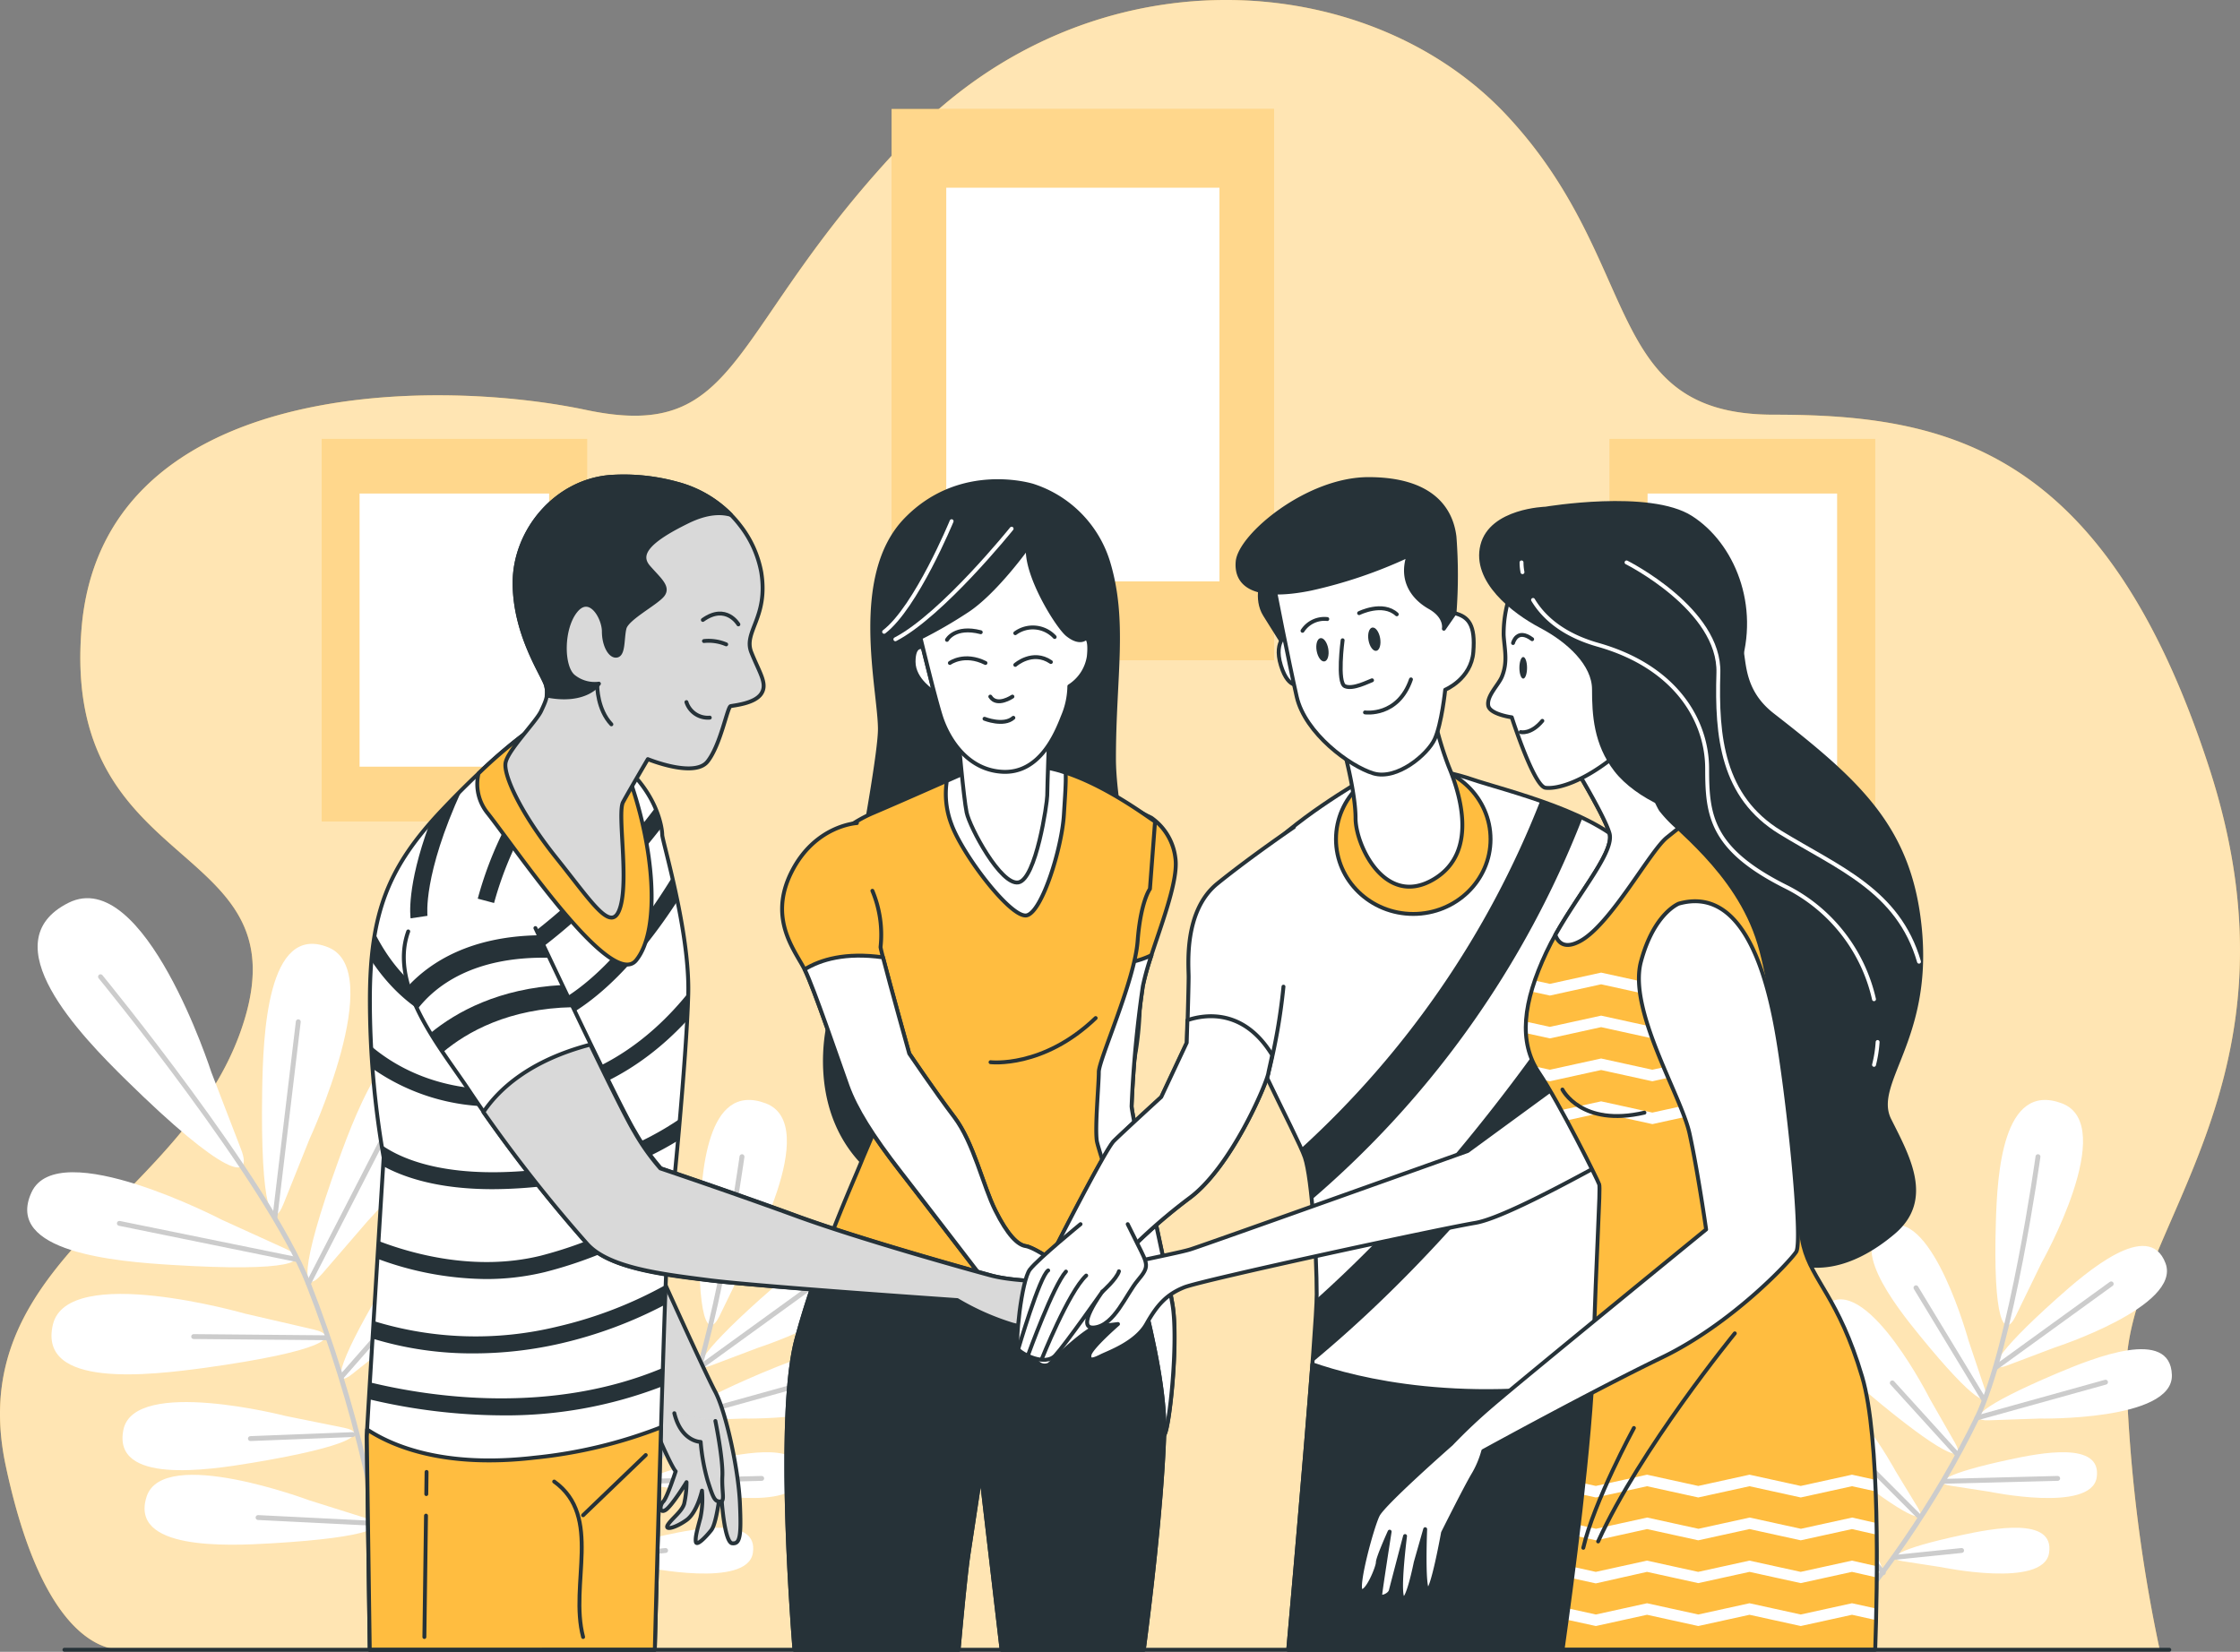 <?xml version="1.0" encoding="UTF-8"?> <svg xmlns="http://www.w3.org/2000/svg" xmlns:xlink="http://www.w3.org/1999/xlink" width="574.483" height="423.691" viewBox="0 0 574.483 423.691"><rect x="0" y="0" width="574.483" height="423.691" fill="#808080" stroke="none"/><defs><clipPath id="a"><path d="M174.843,337.248s11.54,25.618,14.295,30.782,5.957,19.863,6.347,28.59,0,10.53-1.976,10.328-2.784-11.121-2.784-12.91v-2.77s-1,10.314-2.582,12.3-3.779,4.169-3.967,2.986.389-3.188,1.183-6.159a23.5,23.5,0,0,0,.4-6.953s-1.2,5.554-3.967,7.544-5.77,2.784-4.775,1.2,3.577-3.375,4.169-5.366a24.982,24.982,0,0,0,.606-5.554s-3.779,6.145-5.366,7.14-1.587-1.183-.591-2.178,3.173-7.746,3.173-7.746-.606-.4-3.375-6.549-4.327-16.891-5.164-21.06-2.38-9.722-2.38-9.722L152.8,325.535s-1.2-6.159,4.558-7.212S174.843,337.248,174.843,337.248Z" transform="translate(-152.698 -318.282)" fill="#fff" stroke="#263238" stroke-linecap="round" stroke-linejoin="round" stroke-width="1"></path></clipPath><clipPath id="b"><path d="M181.23,358.611s1.991,9.737,1.789,14.093.793,6.563-.606,6.563-1.774-1-3.173-5.366a51.234,51.234,0,0,1-1.789-9.924s-4.962,0-6.751-7.357" transform="translate(-170.7 -356.62)" fill="#fff" stroke="#263238" stroke-linecap="round" stroke-linejoin="round" stroke-width="1"></path></clipPath><clipPath id="c"><path d="M284.238,351.87c-1.572,0-11.381,0-17.31-1.572s-33.884-9.391-49.967-15.276-34.836-12.2-34.836-12.2a56.852,56.852,0,0,1-6.679-9.419c-1.774-2.885-6.419-12.3-11.28-22.329-15.651,4.1-23.527,11.54-27.407,17.31a377.7,377.7,0,0,0,26.527,33.7c5.5,6.275,19.228,7.847,31.4,9.419s63.6,5.106,63.6,5.106a64.91,64.91,0,0,0,14.136,6.275c6.275,1.572,9.809,1.962,14.122.389s13.357-2.351,16.1-3.13,4.327-2.366,3.145-3.145S285.868,351.87,284.238,351.87Z" transform="translate(-136.76 -291.07)" fill="#fff" stroke="#263238" stroke-linecap="round" stroke-linejoin="round" stroke-width="1"></path></clipPath><clipPath id="d"><path d="M184.858,191.943a29.816,29.816,0,0,1,16.04,10.7,27.6,27.6,0,0,1,5.38,11.915c1.918,11.684-4.659,15.29-2.539,20.6s4.241,8.063,2.539,10.617-7,2.971-7.847,3.188-2.553,9.967-5.943,14.223-15.29-.635-15.29-.635-4.876,8.28-6.361,11.035,1.442,19.315-.649,26.743-7-.635-16.343-12.3-13.588-21.233-13.155-24.421,7.847-10.617,9.131-13.372,1.9-4.039,1.269-6.578-8.063-12.982-8.063-26.325,10.6-26.109,24.623-27.176a51.4,51.4,0,0,1,17.209,1.789Z" transform="translate(-140.659 -190.043)" fill="#fff" stroke="#263238" stroke-linecap="round" stroke-linejoin="round" stroke-width="1"></path></clipPath><clipPath id="e"><path d="M340.917,354.071c.375,1.125-.75,16.949-1.515,44.457-.577,21.1-5.582,58.608-7.89,74.907H411.7c.577-16.531,1.3-54.338-3.347-70.017-6.029-20.339-12.809-24.522-15.059-33.523s-5.654-58.781-11.309-77.619-22.6-30.148-25.243-34.288-10.934-28.258-10.934-28.258L331.5,241.789s10.544,16.949,12.059,22.228-10.184,17.7-16.2,30.523-7.212,22.979-1.89,30.883S340.542,352.931,340.917,354.071Z" transform="translate(-322.083 -229.73)" fill="#ffbd40" stroke="#263238" stroke-linecap="round" stroke-linejoin="round" stroke-width="1"></path></clipPath></defs><g transform="translate(-50.807 -105.32)"><g transform="translate(50.807 105.32)"><path d="M604.633,528.209H84.363s-20.685,6.751-32.095-46.967,47.313-68.113,61.276-114.5S66.592,330.114,71.713,266.631s88.827-64.709,129.433-56.155,35.528-20.757,82.48-69.6,117.98-43.938,153.493-6.1,24.118,76.912,68.532,76.912,85.019,8.554,111.662,90.342-22.055,119.177-21.175,156.046a397.43,397.43,0,0,0,8.5,70.133Z" transform="translate(-50.807 -105.32)" fill="#ffbd40"></path><path d="M604.633,528.209H84.363s-20.685,6.751-32.095-46.967,47.313-68.113,61.276-114.5S66.592,330.114,71.713,266.631s88.827-64.709,129.433-56.155,35.528-20.757,82.48-69.6,117.98-43.938,153.493-6.1,24.118,76.912,68.532,76.912,85.019,8.554,111.662,90.342-22.055,119.177-21.175,156.046a397.43,397.43,0,0,0,8.5,70.133Z" transform="translate(-50.807 -105.32)" fill="#fff" opacity="0.6"></path></g><g transform="translate(133.306 133.275)"><rect width="98.088" height="141.362" transform="translate(146.165)" fill="#ffbd40"></rect><rect width="98.088" height="141.362" transform="translate(146.165)" fill="#fff" opacity="0.4"></rect><rect width="70.061" height="100.973" transform="translate(160.186 20.195)" fill="#fff"></rect><rect width="68.056" height="98.088" transform="translate(0 84.63)" fill="#ffbd40"></rect><rect width="68.056" height="98.088" transform="translate(0 84.63)" fill="#fff" opacity="0.4"></rect><rect width="48.611" height="70.061" transform="translate(9.722 98.636)" fill="#fff"></rect><rect width="68.056" height="98.088" transform="translate(330.326 84.63)" fill="#ffbd40"></rect><rect width="68.056" height="98.088" transform="translate(330.326 84.63)" fill="#fff" opacity="0.4"></rect><rect width="48.611" height="70.061" transform="translate(340.048 98.636)" fill="#fff"></rect></g><g transform="translate(57.784 335.645)"><path d="M351.783,343.487c-2.885,7.212-5.943,1.442-5.467-28.936.231-14.223,1.226-43.274,16.963-36.884,15.1,6.145-4.8,49.116-4.8,49.116Zm21.637,4.327s32.787-34.172,20.483-44.89c-12.795-11.165-23.18,16-28.013,29.383-10.3,28.547-9.347,35.023-4.226,29.123Zm6.909,30.667S410.347,357.1,402.5,347.122c-8.164-10.386-20.036,8.886-25.676,18.406-12.016,20.339-12.218,25.431-7.458,21.637Zm8.121,30.58s30.032-21.377,22.185-31.359c-8.179-10.386-20.05,8.871-25.676,18.406-12.016,20.324-12.232,25.431-7.458,21.637Zm-52.419-61.478s-42.019-21.868-48.842-7.054c-7.111,15.42,21.868,17.757,36.062,18.622,30.292,1.875,36.249-.865,29.152-4.125Zm5.914,24.06s-45.524-13.069-49.275,2.813c-3.895,16.516,24.969,12.982,39.062,11.078,30.061-4.183,35.34-8.049,27.739-9.838ZM352.36,397.9s-38.788-10.011-41.6,3.505c-2.885,14.064,21.421,10.458,33.292,8.467,25.315-4.241,29.7-7.631,23.238-8.958Zm6.073,21.637s-37.5-14.078-41.731-.938c-4.4,13.689,20.195,12.679,32.2,11.958,25.633-1.529,30.292-4.428,24.046-6.448ZM333.29,309.719s-17.122-53.227-36.567-43.548c-20.195,10.1,3.145,34.057,14.843,45.553,24.94,24.522,32.658,26.224,29.383,17.67Z" transform="translate(46.319 -264.994)" fill="#fff"></path><path d="M299.1,279s43.014,52.477,53.3,78.744c11.828,30.191,19.877,64.19,21.478,92.318" transform="translate(52.078 -258.797)" fill="none" stroke="#ccc" stroke-linecap="round" stroke-linejoin="round" stroke-width="1.252"></path><line y1="50.039" x2="5.986" transform="translate(395.909 31.757)" fill="none" stroke="#ccc" stroke-linecap="round" stroke-linejoin="round" stroke-width="1.252"></line><line y1="42.062" x2="21.637" transform="translate(404.478 56.87)" fill="none" stroke="#ccc" stroke-linecap="round" stroke-linejoin="round" stroke-width="1.252"></line><line x1="45.322" y1="9.232" transform="translate(355.996 83.469)" fill="none" stroke="#ccc" stroke-linecap="round" stroke-linejoin="round" stroke-width="1.252"></line><line y1="30.35" x2="26.642" transform="translate(412.988 92.456)" fill="none" stroke="#ccc" stroke-linecap="round" stroke-linejoin="round" stroke-width="1.252"></line><line x1="34.201" y1="0.303" transform="translate(375.066 112.506)" fill="none" stroke="#ccc" stroke-linecap="round" stroke-linejoin="round" stroke-width="1.252"></line><line x1="26.239" y2="1.024" transform="translate(389.62 137.648)" fill="none" stroke="#ccc" stroke-linecap="round" stroke-linejoin="round" stroke-width="1.252"></line><line y1="18.723" x2="14.05" transform="translate(421.239 134.764)" fill="none" stroke="#ccc" stroke-linecap="round" stroke-linejoin="round" stroke-width="1.252"></line><line x1="30.696" y1="1.529" transform="translate(391.582 158.925)" fill="none" stroke="#ccc" stroke-linecap="round" stroke-linejoin="round" stroke-width="1.252"></line><path d="M426.224,369.037c-5.294,1.991-3.678-2.467,12.694-17.122,7.674-6.881,23.628-20.627,27.955-9.116,4.169,11.064-28.474,21.637-28.474,21.637Zm8.323,13.6s34.3.649,33.956-11.165c-.361-12.29-19.906-4.472-29.4-.462-20.195,8.554-23.238,12.247-17.584,12.073Zm-12.91,18.752s26.123,5.467,27.58-3.621c1.442-9.448-14.583-6.289-22.416-4.6-16.718,3.592-19.531,5.986-15.189,6.679Zm-12.218,19.372s26.138,5.467,27.58-3.621c1.515-9.448-14.569-6.3-22.416-4.616-16.7,3.592-19.589,5.986-15.261,6.679Zm6.938-58.1s-9.03-33.1-20.195-29.455c-11.7,3.794,1.313,20.368,7.833,28.345,13.891,17.036,18.276,18.853,16.516,13.473Zm-9.9,14.973s-15.42-30.638-25.7-24.839c-10.718,6.058,5.323,19.7,13.285,26.224,17.007,13.934,21.637,14.843,18.882,9.924Zm-8.842,18.435s-13.747-25.546-22.315-20.4c-8.914,5.366,4.962,16.531,11.857,21.868,14.7,11.381,18.651,12.045,16.185,7.948Zm-8.539,13.891s-10.963-26.873-20.021-22.661c-9.434,4.327,3.173,16.964,9.463,23.007,13.415,12.881,17.31,13.963,15.261,9.621Zm46.029-67.32S455,307.371,440.3,301.789c-15.29-5.77-16.574,18.42-16.935,30.292-.779,25.33,2.106,30.292,5.049,24.32Z" transform="translate(81.534 -249.102)" fill="#fff"></path><path d="M430.2,311s-6.765,48.669-15.68,67.06c-10.242,21.118-25.7,43.606-39.9,58.29" transform="translate(85.494 -244.638)" fill="none" stroke="#ccc" stroke-linecap="round" stroke-linejoin="round" stroke-width="1.252"></path><line y1="21.406" x2="29.556" transform="translate(504.917 98.99)" fill="none" stroke="#ccc" stroke-linecap="round" stroke-linejoin="round" stroke-width="1.252"></line><line y1="9.174" x2="33.004" transform="translate(500.012 124.205)" fill="none" stroke="#ccc" stroke-linecap="round" stroke-linejoin="round" stroke-width="1.252"></line><line x1="17.367" y1="28.647" transform="translate(484.405 99.986)" fill="none" stroke="#ccc" stroke-linecap="round" stroke-linejoin="round" stroke-width="1.252"></line><line y1="0.75" x2="29.239" transform="translate(491.502 148.885)" fill="none" stroke="#ccc" stroke-linecap="round" stroke-linejoin="round" stroke-width="1.252"></line><line x1="16.661" y1="18.348" transform="translate(478.332 124.392)" fill="none" stroke="#ccc" stroke-linecap="round" stroke-linejoin="round" stroke-width="1.252"></line><line x1="13.444" y1="13.444" transform="translate(471.567 145.005)" fill="none" stroke="#ccc" stroke-linecap="round" stroke-linejoin="round" stroke-width="1.252"></line><line y1="1.731" x2="16.877" transform="translate(479.226 167.378)" fill="none" stroke="#ccc" stroke-linecap="round" stroke-linejoin="round" stroke-width="1.252"></line><line x1="14.266" y1="17.064" transform="translate(461.758 156.011)" fill="none" stroke="#ccc" stroke-linecap="round" stroke-linejoin="round" stroke-width="1.252"></line><path d="M121.372,343.47c-2.885,7.212-5.943,1.442-5.467-28.936.231-14.223,1.226-43.274,16.963-36.884,15.117,6.145-4.8,49.116-4.8,49.116Zm21.637,4.327s32.787-34.172,20.5-44.89c-12.809-11.165-23.195,16-28.027,29.383-10.3,28.547-9.347,35.023-4.226,29.123Zm6.909,30.638s30.032-21.377,22.171-31.359c-8.164-10.386-20.036,8.886-25.676,18.406-12.016,20.339-12.218,25.431-7.443,21.637Zm8.136,30.58s29.989-21.421,22.156-31.359c-8.179-10.386-20.05,8.871-25.676,18.406-12.016,20.324-12.232,25.431-7.458,21.637Zm-52.463-61.478s-42-21.868-48.842-7.054c-7.111,15.42,21.868,17.757,36.062,18.622,30.292,1.875,36.235-.866,29.138-4.125Zm5.914,24.06S66,358.529,62.23,374.411c-3.895,16.516,24.969,12.982,39.062,11.078,30.061-4.183,35.355-8.049,27.753-9.838Zm10.415,26.253s-38.788-10.011-41.6,3.505c-2.885,14.064,21.421,10.458,33.292,8.467,25.315-4.241,29.7-7.631,23.238-8.958Zm6.073,21.637s-37.5-14.078-41.731-.938c-4.4,13.689,20.195,12.679,32.2,11.958,25.633-1.529,30.292-4.428,24.06-6.448ZM102.879,309.7s-17.122-53.169-36.624-43.49C46.06,276.309,69.4,300.268,81.1,311.764c24.955,24.522,32.672,26.224,29.383,17.67Z" transform="translate(-55.644 -264.977)" fill="#fff"></path><path d="M68.68,279s43.014,52.477,53.3,78.744c11.828,30.191,19.877,64.19,21.478,92.318" transform="translate(-49.875 -258.797)" fill="none" stroke="#ccc" stroke-linecap="round" stroke-linejoin="round" stroke-width="1.252"></path><line y1="50.039" x2="5.972" transform="translate(63.55 31.757)" fill="none" stroke="#ccc" stroke-linecap="round" stroke-linejoin="round" stroke-width="1.252"></line><line y1="42.062" x2="21.637" transform="translate(72.104 56.87)" fill="none" stroke="#ccc" stroke-linecap="round" stroke-linejoin="round" stroke-width="1.252"></line><line x1="45.308" y1="9.232" transform="translate(23.637 83.469)" fill="none" stroke="#ccc" stroke-linecap="round" stroke-linejoin="round" stroke-width="1.252"></line><line y1="30.35" x2="26.642" transform="translate(80.614 92.456)" fill="none" stroke="#ccc" stroke-linecap="round" stroke-linejoin="round" stroke-width="1.252"></line><line x1="34.201" y1="0.303" transform="translate(42.692 112.506)" fill="none" stroke="#ccc" stroke-linecap="round" stroke-linejoin="round" stroke-width="1.252"></line><line x1="26.239" y2="1.024" transform="translate(57.246 137.648)" fill="none" stroke="#ccc" stroke-linecap="round" stroke-linejoin="round" stroke-width="1.252"></line><line y1="18.723" x2="14.05" transform="translate(88.88 134.764)" fill="none" stroke="#ccc" stroke-linecap="round" stroke-linejoin="round" stroke-width="1.252"></line><line x1="30.696" y1="1.529" transform="translate(59.208 158.925)" fill="none" stroke="#ccc" stroke-linecap="round" stroke-linejoin="round" stroke-width="1.252"></line><path d="M195.821,369.037c-5.294,1.991-3.678-2.467,12.694-17.122,7.688-6.881,23.628-20.627,27.955-9.116C240.639,353.862,208,364.435,208,364.435Zm8.323,13.6s34.3.649,33.956-11.165c-.361-12.29-19.906-4.472-29.4-.462-20.195,8.554-23.238,12.247-17.584,12.073Zm-12.91,18.752s26.123,5.467,27.58-3.621c1.442-9.448-14.583-6.289-22.416-4.6-16.776,3.592-19.531,5.957-15.189,6.679Zm-12.275,19.372s26.138,5.467,27.58-3.621c1.515-9.448-14.569-6.3-22.4-4.616-16.733,3.606-19.545,6-15.189,6.693Zm6.938-58.1s-9.015-33.1-20.195-29.455C154,337,167,353.573,173.521,361.55c13.891,17.036,18.276,18.853,16.516,13.473ZM176,377.634S160.582,347,150.3,352.794c-10.718,6.058,5.323,19.7,13.3,26.224,17.007,13.934,21.637,14.843,18.867,9.924Zm-8.842,18.435s-13.747-25.546-22.315-20.4c-8.914,5.366,4.962,16.531,11.857,21.868,14.7,11.381,18.666,12.045,16.185,7.948Zm-8.539,13.891S147.672,383.086,138.6,387.3c-9.434,4.327,3.188,16.964,9.463,23.007,13.415,12.881,17.31,13.963,15.261,9.621Zm46.029-67.32s19.906-35.268,5.207-40.851c-15.3-5.77-16.574,18.42-16.949,30.292-.764,25.33,2.106,30.292,5.049,24.32Z" transform="translate(-20.437 -249.102)" fill="#fff"></path><path d="M199.778,311s-6.765,48.669-15.68,67.06c-10.242,21.118-25.7,43.606-39.9,58.29" transform="translate(-16.46 -244.638)" fill="none" stroke="#ccc" stroke-linecap="round" stroke-linejoin="round" stroke-width="1.252"></path><line y1="21.406" x2="29.556" transform="translate(172.543 98.99)" fill="none" stroke="#ccc" stroke-linecap="round" stroke-linejoin="round" stroke-width="1.252"></line><line y1="9.174" x2="33.004" transform="translate(167.639 124.205)" fill="none" stroke="#ccc" stroke-linecap="round" stroke-linejoin="round" stroke-width="1.252"></line><line x1="17.367" y1="28.647" transform="translate(152.031 99.986)" fill="none" stroke="#ccc" stroke-linecap="round" stroke-linejoin="round" stroke-width="1.252"></line><line y1="0.75" x2="29.239" transform="translate(159.128 148.885)" fill="none" stroke="#ccc" stroke-linecap="round" stroke-linejoin="round" stroke-width="1.252"></line><line x1="16.661" y1="18.348" transform="translate(145.958 124.392)" fill="none" stroke="#ccc" stroke-linecap="round" stroke-linejoin="round" stroke-width="1.252"></line><line x1="13.444" y1="13.444" transform="translate(139.193 145.005)" fill="none" stroke="#ccc" stroke-linecap="round" stroke-linejoin="round" stroke-width="1.252"></line><line y1="1.731" x2="16.877" transform="translate(146.853 167.378)" fill="none" stroke="#ccc" stroke-linecap="round" stroke-linejoin="round" stroke-width="1.252"></line><line x1="14.28" y1="17.064" transform="translate(129.384 156.011)" fill="none" stroke="#ccc" stroke-linecap="round" stroke-linejoin="round" stroke-width="1.252"></line></g><g transform="translate(144.875 227.531)"><path d="M250.839,192.061s-18.464-5.885-32.585,8.655-6.679,43.577-6.679,53.775S198.592,329.5,198.592,329.5s-6.289,23.556,10.992,38.485,49.217,13.631,62.848-15.1-.822-69.7-.822-90.876,3.145-35.326-1.572-50.631a29.758,29.758,0,0,0-19.2-19.315Z" transform="translate(-79.978 -189.672)" fill="#263238" stroke="#263238" stroke-linecap="round" stroke-linejoin="round" stroke-width="1"></path><path d="M239.816,199.33S222.016,221.457,210,227.7" transform="translate(-74.437 -185.934)" fill="none" stroke="#fff" stroke-linecap="round" stroke-linejoin="round" stroke-width="1"></path><path d="M225.31,198s-9.131,22.113-17.31,28.373" transform="translate(-75.322 -186.523)" fill="none" stroke="#fff" stroke-linecap="round" stroke-linejoin="round" stroke-width="1"></path><path d="M261.135,252.641a14.713,14.713,0,0,1,6.174,10.386c1.053,7.357-6.794,24.363-8.366,32.773a300.026,300.026,0,0,0-2.871,30.8c0,2.625,8.943,41.514,10.516,50.977s-.793,31.734-2.106,33.364-4.991-6.044-5.251-11.035-9.982-43.361-13.66-54.915-2.64-26.8-2.64-26.8,5.005-34.951,5.005-48.352.4-23.426.4-23.426Z" transform="translate(-59.925 -165.103)" fill="#ffbd40" stroke="#263238" stroke-linecap="round" stroke-linejoin="round" stroke-width="1"></path><path d="M264.458,398.155c1.313-1.572,3.678-23.916,2.106-33.364s-10.487-48.352-10.487-50.919a300.036,300.036,0,0,1,2.885-30.739,67.6,67.6,0,0,1,2.221-7.962,22.733,22.733,0,0,1-9.91,2.25c-1.832,0-3.621,1.688-5.337,4.558-1.442,12.2-3.015,23.483-3.015,23.483s-1.039,15.232,2.64,26.8,13.4,49.924,13.66,54.915S263.145,399.727,264.458,398.155Z" transform="translate(-59.93 -152.378)" fill="#fff" stroke="#263238" stroke-linecap="round" stroke-linejoin="round" stroke-width="1"></path><path d="M234.791,468.347c.577-6.462,1.789-19.618,2.568-24.7,1.053-6.823,3.145-20.757,3.145-20.757l5.323,45.452h36.466c1.313-9.91,4.616-36.48,5.251-55.174.793-23.382-16.819-71.734-17.31-75.412s.519-14.425.519-17.6,9.174-23.31,9.953-33.566,3.159-13.4,3.159-13.4l1.313-17.31c-.793-.26-12.578-9.535-24.407-12.982a44.1,44.1,0,0,0-22.07-.519S221.621,250,212.952,253.679s-15.8,10.775-16.011,19.964,16.8,48.352,18.391,51.251-3.419,13.126-5.525,18.391-10.775,24.176-16.545,45.193c-4.948,17.944-1.644,66.166-.563,79.87Z" transform="translate(-83.014 -167.396)" fill="#ffbd40" stroke="#263238" stroke-linecap="round" stroke-linejoin="round" stroke-width="1"></path><path d="M226.92,297.673s13.473,1.616,26.96-11.323" transform="translate(-66.95 -147.431)" fill="none" stroke="#263238" stroke-linecap="round" stroke-linejoin="round" stroke-width="1"></path><path d="M239.784,279.961c3.938-1.053,8.943-17.31,9.463-25.748.289-4.717.577-8.237.447-10.833-.49-.159-1-.332-1.442-.476a44.1,44.1,0,0,0-22.07-.519l-6.953,3.087a21.768,21.768,0,0,0,1.168,11.093C223.239,264.454,235.846,281.014,239.784,279.961Z" transform="translate(-70.467 -167.396)" fill="#fff" stroke="#263238" stroke-linecap="round" stroke-linejoin="round" stroke-width="1"></path><path d="M221.2,237.17s1.327,15.478,2.12,19.271,8.77,18.752,13.285,17.93S243.991,254,243.991,252.1s.534-17.31.534-17.31S235.019,242.594,221.2,237.17Z" transform="translate(-69.481 -170.245)" fill="#fff" stroke="#263238" stroke-linecap="round" stroke-linejoin="round" stroke-width="1"></path><path d="M209.045,251.68s-10.761.534-16.8,12.622,1.039,20.195,3.4,24.955,8.943,24.176,11.035,29.96,6.318,12.607,13.675,22.07S243.2,370.972,243.2,370.972l4.212,7.357s7.1,8.15,7.876,8.41,5.525,6.3,7.357,2.625,0-16.8,0-16.8,2.885,5.77,3.952,4.457-.274-4.2-1.313-7.357-10.761-9.188-12.881-9.463-4.731-2.885-7.876-9.189-5.525-17.31-10.516-23.916-11.54-16.286-11.54-16.286-7.357-26.282-7.357-27.335a29.109,29.109,0,0,0-2.092-14.425" transform="translate(-83.349 -162.771)" fill="#ffbd40" stroke="#263238" stroke-linecap="round" stroke-linejoin="round" stroke-width="1"></path><path d="M250.631,349.767c-2.106-.26-4.731-2.885-7.876-9.189s-5.525-17.31-10.516-23.916-11.54-16.285-11.54-16.285-4.977-17.8-6.736-24.681c-9.665-1.356-16.04.591-20.094,3.073,2.366,4.731,8.943,24.176,11.035,29.96s6.318,12.607,13.675,22.07,22.849,29.686,22.849,29.686l4.212,7.357s7.1,8.15,7.876,8.41,5.525,6.3,7.357,2.625,0-16.8,0-16.8,2.885,5.77,3.952,4.457-.274-4.2-1.313-7.357S252.752,350.041,250.631,349.767Z" transform="translate(-81.574 -152.342)" fill="#fff" stroke="#263238" stroke-linecap="round" stroke-linejoin="round" stroke-width="1"></path><path d="M234.791,427.52c.577-6.462,1.789-19.618,2.568-24.7,1.053-6.823,3.145-20.757,3.145-20.757l5.323,45.452h36.466c1.313-9.91,4.616-36.48,5.251-55.174.332-9.737-2.539-23.815-6.03-37.187-30.826,6.751-65.777,1.861-83.923-1.659-1.529,4.515-3.029,9.261-4.327,14.151-4.948,17.944-1.644,66.166-.563,79.87Z" transform="translate(-83.014 -126.568)" fill="#263238" stroke="#263238" stroke-linecap="round" stroke-linejoin="round" stroke-width="1"></path><path d="M215.591,220.491s-2.351-1.053-2.351,3.664S218.476,232,218.476,232Z" transform="translate(-73.003 -176.616)" fill="#fff" stroke="#263238" stroke-linecap="round" stroke-linejoin="round" stroke-width="1"></path><path d="M242.04,202.5s-8.4,11.828-15.766,16.56a117.886,117.886,0,0,1-11.814,6.823s3.678,15.247,5.251,20.195,6.289,13.689,15.752,14.208,13.675-9.477,15.521-14.208a20.44,20.44,0,0,0,1.659-7.732,10.992,10.992,0,0,0,4.991-7.616c.519-4.991-.793-4.731-.793-4.731s-1.442,1.63-4.573-.822C249.728,223.286,241.2,209.6,242.04,202.5Z" transform="translate(-72.463 -184.532)" fill="#fff" stroke="#263238" stroke-linecap="round" stroke-linejoin="round" stroke-width="1"></path><path d="M219.69,223.58s3.707-2.712,9.131,0" transform="translate(-70.149 -175.738)" fill="none" stroke="#263238" stroke-linecap="round" stroke-linejoin="round" stroke-width="1"></path><path d="M231.32,224.162s4.443-3.952,9.131-.736" transform="translate(-65.003 -175.83)" fill="none" stroke="#263238" stroke-linecap="round" stroke-linejoin="round" stroke-width="1"></path><path d="M219.18,219.843s1.976-3.693,8.655-1.962" transform="translate(-70.375 -177.93)" fill="none" stroke="#263238" stroke-linecap="round" stroke-linejoin="round" stroke-width="1"></path><path d="M231.32,218.36a7.631,7.631,0,0,1,10.1.981" transform="translate(-65.003 -178.163)" fill="none" stroke="#263238" stroke-linecap="round" stroke-linejoin="round" stroke-width="1"></path><path d="M232.549,229.19s-3.952,2.712-5.669,0" transform="translate(-66.968 -172.722)" fill="none" stroke="#263238" stroke-linecap="round" stroke-linejoin="round" stroke-width="1"></path><path d="M225.85,233.205s4.933,1.962,7.4-.245" transform="translate(-67.424 -171.054)" fill="none" stroke="#263238" stroke-linecap="round" stroke-linejoin="round" stroke-width="1"></path><path d="M174.843,337.248s11.54,25.618,14.295,30.782,5.957,19.863,6.347,28.59,0,10.53-1.976,10.328-2.784-11.121-2.784-12.91v-2.77s-1,10.314-2.582,12.3-3.779,4.169-3.967,2.986.389-3.188,1.183-6.159a23.5,23.5,0,0,0,.4-6.953s-1.2,5.554-3.967,7.544-5.77,2.784-4.775,1.2,3.577-3.375,4.169-5.366a24.982,24.982,0,0,0,.606-5.554s-3.779,6.145-5.366,7.14-1.587-1.183-.591-2.178,3.173-7.746,3.173-7.746-.606-.4-3.375-6.549-4.327-16.891-5.164-21.06-2.38-9.722-2.38-9.722L152.8,325.535s-1.2-6.159,4.558-7.212S174.843,337.248,174.843,337.248Z" transform="translate(-99.791 -133.302)" fill="#fff"></path><g transform="translate(52.907 184.98)" clip-path="url(#a)"><path d="M174.843,337.248s11.54,25.618,14.295,30.782,5.957,19.863,6.347,28.59,0,10.53-1.976,10.328-2.784-11.121-2.784-12.91v-2.77s-1,10.314-2.582,12.3-3.779,4.169-3.967,2.986.389-3.188,1.183-6.159a23.5,23.5,0,0,0,.4-6.953s-1.2,5.554-3.967,7.544-5.77,2.784-4.775,1.2,3.577-3.375,4.169-5.366a24.982,24.982,0,0,0,.606-5.554s-3.779,6.145-5.366,7.14-1.587-1.183-.591-2.178,3.173-7.746,3.173-7.746-.606-.4-3.375-6.549-4.327-16.891-5.164-21.06-2.38-9.722-2.38-9.722L152.8,325.535s-1.2-6.159,4.558-7.212S174.843,337.248,174.843,337.248Z" transform="translate(-152.698 -318.282)" opacity="0.15"></path></g><path d="M174.843,337.248s11.54,25.618,14.295,30.782,5.957,19.863,6.347,28.59,0,10.53-1.976,10.328-2.784-11.121-2.784-12.91v-2.77s-1,10.314-2.582,12.3-3.779,4.169-3.967,2.986.389-3.188,1.183-6.159a23.5,23.5,0,0,0,.4-6.953s-1.2,5.554-3.967,7.544-5.77,2.784-4.775,1.2,3.577-3.375,4.169-5.366a24.982,24.982,0,0,0,.606-5.554s-3.779,6.145-5.366,7.14-1.587-1.183-.591-2.178,3.173-7.746,3.173-7.746-.606-.4-3.375-6.549-4.327-16.891-5.164-21.06-2.38-9.722-2.38-9.722L152.8,325.535s-1.2-6.159,4.558-7.212S174.843,337.248,174.843,337.248Z" transform="translate(-99.791 -133.302)" fill="none" stroke="#263238" stroke-linecap="round" stroke-linejoin="round" stroke-width="1"></path><path d="M181.23,358.611s1.991,9.737,1.789,14.093.793,6.563-.606,6.563-1.774-1-3.173-5.366a51.234,51.234,0,0,1-1.789-9.924s-4.962,0-6.751-7.357" transform="translate(-91.826 -116.338)" fill="#fff"></path><g transform="translate(78.874 240.281)" clip-path="url(#b)"><path d="M181.23,358.611s1.991,9.737,1.789,14.093.793,6.563-.606,6.563-1.774-1-3.173-5.366a51.234,51.234,0,0,1-1.789-9.924s-4.962,0-6.751-7.357" transform="translate(-170.7 -356.62)" opacity="0.15"></path></g><path d="M181.23,358.611s1.991,9.737,1.789,14.093.793,6.563-.606,6.563-1.774-1-3.173-5.366a51.234,51.234,0,0,1-1.789-9.924s-4.962,0-6.751-7.357" transform="translate(-91.826 -116.338)" fill="none" stroke="#263238" stroke-linecap="round" stroke-linejoin="round" stroke-width="1"></path><path d="M116.785,471.167h73.1c.361-13.675,2.755-102.992,3.476-106.988.793-4.327,4.717-45.149,5.106-61.233s-6.679-39.264-6.679-40.836-1.168-11.381-12.16-19.632S160,234.242,157.65,235.41c0,0-8.655,5.9-22.387,20.425s-18.449,26.3-18.449,48.669a234.631,234.631,0,0,0,3.534,40.389s-4.327,69.873-4.327,71.445S116.655,461.834,116.785,471.167Z" transform="translate(-116.02 -170.215)" fill="#fff" stroke="#263238" stroke-linecap="round" stroke-linejoin="round" stroke-width="1"></path><path d="M149.607,301.525a43.384,43.384,0,0,0,4.645-.26c16.819-1.832,31.446-19.026,41.1-33.884-.447-2.149-.894-4.212-1.341-6.1-9.1,14.843-23.815,33.9-40.216,35.687-22.834,2.481-33.177-15.507-36.062-21.32-.4,2.221-.707,4.558-.909,7.025C121.926,290.4,132.24,301.525,149.607,301.525Z" transform="translate(-115.666 -158.524)" fill="#263238"></path><path d="M135.75,278.014l4.183,1.111A90.385,90.385,0,0,1,164.455,237.9a34.97,34.97,0,0,0-4.327-1.919,93.761,93.761,0,0,0-24.378,42.034Z" transform="translate(-107.29 -169.718)" fill="#263238"></path><path d="M139.2,292.97c.981-.5,21.421-11.15,43-38.947a23.354,23.354,0,0,0-1.587-5.063c-21.724,28.849-43.144,40.014-43.375,40.129Z" transform="translate(-106.631 -163.975)" fill="#263238"></path><path d="M123.842,278.726l4.327-.649c0-.115-1.255-10.343,8.813-32.3-1.616,1.6-3.3,3.332-5.092,5.222-1.154,1.212-2.221,2.409-3.246,3.606C122.746,270.619,123.785,278.293,123.842,278.726Z" transform="translate(-112.605 -165.382)" fill="#263238"></path><path d="M161.789,316.964c-24.868,3.231-37.5-1.991-43.159-6,.332,2.106.563,3.274.563,3.274s0,.764-.13,2.149c5.539,3.044,14.425,5.929,28.027,5.929a118.553,118.553,0,0,0,15.261-1.053,81.541,81.541,0,0,0,32.326-11.424c.173-1.818.332-3.678.49-5.568A77.042,77.042,0,0,1,161.789,316.964Z" transform="translate(-114.865 -139.502)" fill="#263238"></path><path d="M160.819,337.57a108.906,108.906,0,0,0,32.225-14.05c.173-1.558.375-3.462.606-5.64a106.6,106.6,0,0,1-33.869,15.478c-16.747,4.111-33-.476-41.586-3.779-.087,1.442-.188,3-.274,4.558a81.5,81.5,0,0,0,27.811,5.207A63.9,63.9,0,0,0,160.819,337.57Z" transform="translate(-115.179 -133.48)" fill="#263238"></path><path d="M116.66,352.272c-.1,1.558-.188,3.029-.26,4.327a150.015,150.015,0,0,0,34.042,4.14,110.968,110.968,0,0,0,41.255-7.472c0-1.587.1-3.173.144-4.717C162.876,360.739,131.892,355.979,116.66,352.272Z" transform="translate(-115.852 -119.909)" fill="#263238"></path><path d="M164.363,344.526a88.712,88.712,0,0,1-47.039-1.443c-.087,1.515-.187,3.015-.274,4.5a86.867,86.867,0,0,0,25.964,3.794,99.735,99.735,0,0,0,22.373-2.568,110.839,110.839,0,0,0,26.715-9.953c0-1.789.13-3.491.188-5.078a106.481,106.481,0,0,1-27.926,10.746Z" transform="translate(-115.564 -126.444)" fill="#263238"></path><path d="M152.361,306.58c-17.742.894-29.21-5.655-35.571-11.049.1,1.991.231,3.924.375,5.77a53.7,53.7,0,0,0,31.922,9.693c1.14,0,2.308,0,3.491-.087,17.411-.88,32.816-8.5,45.265-22,.144-2.524.245-4.832.288-6.751v-.289C187.961,294.492,173.2,305.512,152.361,306.58Z" transform="translate(-115.679 -149.413)" fill="#263238"></path><path d="M173.48,244.583a31.23,31.23,0,0,0-2.539-2.106c-10.992-8.237-19.632-8.237-21.983-7.068A120.286,120.286,0,0,0,135.975,246.4a11.886,11.886,0,0,0,2.366,10.213c7.458,9.419,31.734,45.539,38.081,37.692s4.7-29.441-2.366-48.294C173.883,245.521,173.653,245.045,173.48,244.583Z" transform="translate(-107.328 -170.215)" fill="#ffbd40" stroke="#263238" stroke-linecap="round" stroke-linejoin="round" stroke-width="1"></path><path d="M156.351,270.35s21.2,45.149,25.517,52.217a56.848,56.848,0,0,0,6.679,9.419s18.752,6.3,34.836,12.2,44.039,13.646,49.909,15.276,15.694,1.572,17.31,1.572,20.411,4.327,21.637,5.106-.389,2.351-3.145,3.145-11.771,1.558-16.1,3.13-7.847,1.183-14.122-.389a64.912,64.912,0,0,1-14.136-6.275s-51.511-3.592-63.671-5.034-25.964-3.145-31.4-9.419a366.851,366.851,0,0,1-30.148-39.033c-7.386-11.165-20.9-26.844-15.781-41.053" transform="translate(-113.106 -154.51)" fill="#fff" stroke="#263238" stroke-linecap="round" stroke-linejoin="round" stroke-width="1"></path><path d="M284.238,351.87c-1.572,0-11.381,0-17.31-1.572s-33.884-9.391-49.967-15.276-34.836-12.2-34.836-12.2a56.852,56.852,0,0,1-6.679-9.419c-1.774-2.885-6.419-12.3-11.28-22.329-15.651,4.1-23.527,11.54-27.407,17.31a377.7,377.7,0,0,0,26.527,33.7c5.5,6.275,19.228,7.847,31.4,9.419s63.6,5.106,63.6,5.106a64.91,64.91,0,0,0,14.136,6.275c6.275,1.572,9.809,1.962,14.122.389s13.357-2.351,16.1-3.13,4.327-2.366,3.145-3.145S285.868,351.87,284.238,351.87Z" transform="translate(-106.843 -145.342)" fill="#fff"></path><g transform="translate(29.917 145.728)" clip-path="url(#c)"><path d="M284.238,351.87c-1.572,0-11.381,0-17.31-1.572s-33.884-9.391-49.967-15.276-34.836-12.2-34.836-12.2a56.852,56.852,0,0,1-6.679-9.419c-1.774-2.885-6.419-12.3-11.28-22.329-15.651,4.1-23.527,11.54-27.407,17.31a377.7,377.7,0,0,0,26.527,33.7c5.5,6.275,19.228,7.847,31.4,9.419s63.6,5.106,63.6,5.106a64.91,64.91,0,0,0,14.136,6.275c6.275,1.572,9.809,1.962,14.122.389s13.357-2.351,16.1-3.13,4.327-2.366,3.145-3.145S285.868,351.87,284.238,351.87Z" transform="translate(-136.76 -291.07)" opacity="0.15"></path></g><path d="M284.238,351.87c-1.572,0-11.381,0-17.31-1.572s-33.884-9.391-49.967-15.276-34.836-12.2-34.836-12.2a56.852,56.852,0,0,1-6.679-9.419c-1.774-2.885-6.419-12.3-11.28-22.329-15.651,4.1-23.527,11.54-27.407,17.31a377.7,377.7,0,0,0,26.527,33.7c5.5,6.275,19.228,7.847,31.4,9.419s63.6,5.106,63.6,5.106a64.91,64.91,0,0,0,14.136,6.275c6.275,1.572,9.809,1.962,14.122.389s13.357-2.351,16.1-3.13,4.327-2.366,3.145-3.145S285.868,351.87,284.238,351.87Z" transform="translate(-106.843 -145.342)" fill="none" stroke="#263238" stroke-linecap="round" stroke-linejoin="round" stroke-width="1"></path><path d="M189.884,416.184c.173-6.808.865-32.528,1.6-57.064a122.612,122.612,0,0,1-32.412,7.789c-23.079,2.7-36.379-2.885-42.957-7.212,0,.966-.087,1.572-.087,1.7,0,1.443.62,45.438.75,54.814Z" transform="translate(-116.016 -115.232)" fill="#ffbd40" stroke="#263238" stroke-linecap="round" stroke-linejoin="round" stroke-width="1"></path><path d="M156.754,408.64c-3.577-13.574,5.077-30.883-7.414-39.87" transform="translate(-101.277 -110.962)" fill="none" stroke="#263238" stroke-linecap="round" stroke-linejoin="round" stroke-width="1"></path><line y1="15.434" x2="16.069" transform="translate(55.477 251.014)" fill="none" stroke="#263238" stroke-linecap="round" stroke-linejoin="round" stroke-width="1"></line><path d="M126.678,374.83l-.418,31.128" transform="translate(-111.489 -108.281)" fill="none" stroke="#263238" stroke-linecap="round" stroke-linejoin="round" stroke-width="1"></path><line x1="0.072" y2="5.683" transform="translate(15.261 255.341)" fill="none" stroke="#263238" stroke-linecap="round" stroke-linejoin="round" stroke-width="1"></line><path d="M184.858,191.943a29.816,29.816,0,0,1,16.04,10.7,27.6,27.6,0,0,1,5.38,11.915c1.918,11.684-4.659,15.29-2.539,20.6s4.241,8.063,2.539,10.617-7,2.971-7.847,3.188-2.553,9.967-5.943,14.223-15.29-.635-15.29-.635-4.876,8.28-6.361,11.035,1.442,19.315-.649,26.743-7-.635-16.343-12.3-13.588-21.233-13.155-24.421,7.847-10.617,9.131-13.372,1.9-4.039,1.269-6.578-8.063-12.982-8.063-26.325,10.6-26.109,24.623-27.176a51.4,51.4,0,0,1,17.209,1.789Z" transform="translate(-105.118 -190.043)" fill="#fff"></path><g transform="translate(35.541)" clip-path="url(#d)"><path d="M184.858,191.943a29.816,29.816,0,0,1,16.04,10.7,27.6,27.6,0,0,1,5.38,11.915c1.918,11.684-4.659,15.29-2.539,20.6s4.241,8.063,2.539,10.617-7,2.971-7.847,3.188-2.553,9.967-5.943,14.223-15.29-.635-15.29-.635-4.876,8.28-6.361,11.035,1.442,19.315-.649,26.743-7-.635-16.343-12.3-13.588-21.233-13.155-24.421,7.847-10.617,9.131-13.372,1.9-4.039,1.269-6.578-8.063-12.982-8.063-26.325,10.6-26.109,24.623-27.176a51.4,51.4,0,0,1,17.209,1.789Z" transform="translate(-140.659 -190.043)" opacity="0.15"></path></g><path d="M184.858,191.943a29.816,29.816,0,0,1,16.04,10.7,27.6,27.6,0,0,1,5.38,11.915c1.918,11.684-4.659,15.29-2.539,20.6s4.241,8.063,2.539,10.617-7,2.971-7.847,3.188-2.553,9.967-5.943,14.223-15.29-.635-15.29-.635-4.876,8.28-6.361,11.035,1.442,19.315-.649,26.743-7-.635-16.343-12.3-13.588-21.233-13.155-24.421,7.847-10.617,9.131-13.372,1.9-4.039,1.269-6.578-8.063-12.982-8.063-26.325,10.6-26.109,24.623-27.176a51.4,51.4,0,0,1,17.209,1.789Z" transform="translate(-105.118 -190.043)" fill="none" stroke="#263238" stroke-linecap="round" stroke-linejoin="round" stroke-width="1"></path><path d="M186.67,201.622c5.106-2.51,8.727-2.438,11.093-1.731a30.148,30.148,0,0,0-13.631-7.948,51.4,51.4,0,0,0-17.209-1.789c-14.021,1.067-24.623,13.8-24.623,27.176s7.429,23.772,8.063,26.325a6.419,6.419,0,0,1,.159,2.582c10.1,2.005,13.4-3.044,13.4-3.044a8.655,8.655,0,0,1-6.578-1.9c-2.986-2.553-2.986-12.319.635-16.776s7.212,1.7,7.212,5.308,1.7,6.578,3.4,6.159,1.269-4.457,1.9-7.01,8.063-6.361,9.766-8.482-.851-4.039-3.606-7.212S176.256,206.713,186.67,201.622Z" transform="translate(-104.392 -190.043)" fill="#263238" stroke="#263238" stroke-linecap="round" stroke-linejoin="round" stroke-width="1"></path><path d="M157,227.35s0,5.957,3.621,9.766" transform="translate(-97.888 -173.536)" fill="none" stroke="#263238" stroke-linecap="round" stroke-linejoin="round" stroke-width="1"></path><path d="M181.668,220.18a11.54,11.54,0,0,0-5.7-.851" transform="translate(-89.494 -177.113)" fill="none" stroke="#263238" stroke-linecap="round" stroke-linejoin="round" stroke-width="1"></path><path d="M184.886,217.2s-3.13-5.409-9.116-1.14" transform="translate(-89.582 -179.257)" fill="none" stroke="#263238" stroke-linecap="round" stroke-linejoin="round" stroke-width="1"></path><path d="M178.836,234.151a5.77,5.77,0,0,1-5.986-3.981" transform="translate(-90.874 -172.289)" fill="none" stroke="#263238" stroke-linecap="round" stroke-linejoin="round" stroke-width="1"></path><path d="M159.534,277.4l-2.712-5.77c-17.439.3-27.652,6.808-33.422,12.982a41.4,41.4,0,0,0,2.337,5.986C130.281,284.7,140.017,276.982,159.534,277.4Z" transform="translate(-112.755 -153.944)" fill="#263238"></path><path d="M163.83,286.163l-2.712-5.683c-16.2.865-27.09,6.837-33.768,12.319,1.01,1.673,2.092,3.318,3.173,4.919C136.683,292.525,147.4,286.466,163.83,286.163Z" transform="translate(-111.007 -150.028)" fill="#263238"></path><path d="M289.072,341.79c1.818,5.438,3.029,24.782,3.029,35.066,0,8.568-5.481,70.883-7.3,91.207h81.961c.981-19.834,3.909-79.437,3.909-86.981,0-9.073-3.029-46.246.909-59.242s8.453-47.14,1.442-57.7-33.177-16.617-41.1-19.344-19.646-4.226-25.387-1.442c0,0-15.709,8.77-25.387,17.829s-13.891,22.979-12.088,34.158S287.254,336.352,289.072,341.79Z" transform="translate(-48.482 -167.112)" fill="#fff" stroke="#263238" stroke-linecap="round" stroke-linejoin="round" stroke-width="1"></path><path d="M354.321,252.037a110.955,110.955,0,0,0-10.833-4.327,238.426,238.426,0,0,1-61.348,89.173c.447,1,.779,1.8.966,2.351a60.962,60.962,0,0,1,1.76,10.79,246.966,246.966,0,0,0,69.455-97.987Z" transform="translate(-42.517 -164.528)" fill="#263238"></path><path d="M369.406,284.637A92.922,92.922,0,0,0,369,263c-16.834,28.431-45.943,71.792-83.793,105.733-.1,2.986-.476,8.813-1.039,16.2C321.011,354.438,350.149,315.015,369.406,284.637Z" transform="translate(-41.619 -157.762)" fill="#263238"></path><path d="M361.811,421.14c.692-14.122,2.38-48.38,3.289-69.686-39.884,7.631-67.926.375-79.062-3.534-1.7,22.459-4.89,58.636-6.188,73.22Z" transform="translate(-43.53 -120.188)" fill="#263238" stroke="#263238" stroke-linecap="round" stroke-linejoin="round" stroke-width="1"></path><ellipse cx="19.82" cy="19.17" rx="19.82" ry="19.17" transform="translate(248.566 73.878)" fill="#ffbd40" stroke="#263238" stroke-linecap="round" stroke-linejoin="round" stroke-width="1"></ellipse><path d="M289.52,239.845s3.318,11.785,3.318,18.752,7.559,22.979,19.949,15.723,6.044-23.873,3.924-29.022a85.006,85.006,0,0,1-3.621-12.088s-3.938,7.212-11.54,7.559a44.443,44.443,0,0,1-12.03-.923Z" transform="translate(-39.252 -170.944)" fill="#fff" stroke="#263238" stroke-linecap="round" stroke-linejoin="round" stroke-width="1"></path><path d="M275.593,209.606s-2.092,5.207.519,9.376l6.188,9.881-.519-22.892S276.632,201.8,275.593,209.606Z" transform="translate(-45.765 -183.488)" fill="#263238" stroke="#263238" stroke-linecap="round" stroke-linejoin="round" stroke-width="1"></path><path d="M280.82,217.89s-4.169,1.572-2.092,8.323,5.207,4.688,5.207,4.688Z" transform="translate(-44.283 -177.722)" fill="#fff" stroke="#263238" stroke-linecap="round" stroke-linejoin="round" stroke-width="1"></path><path d="M277.378,214.425s3.635,18.752,5.77,28.1,13.6,17.829,19.646,19.646,13.905-4.832,15.723-8.756,2.712-12.694,2.712-12.694,6.65-2.726,7.212-9.679-1.212-9.059-4.832-9.967l-2.726-1.212s1.515-11.179-2.409-18.132-17.829,2.12-25.085,4.226S276.47,207.472,277.378,214.425Z" transform="translate(-44.65 -186.013)" fill="#fff" stroke="#263238" stroke-linecap="round" stroke-linejoin="round" stroke-width="1"></path><path d="M289.672,219.17s-1.442,10.876.591,11.785,6.044-1.212,6.953-1.515" transform="translate(-39.404 -177.156)" fill="none" stroke="#263238" stroke-linecap="round" stroke-linejoin="round" stroke-width="1"></path><path d="M293.5,234.6s8.453,1.212,11.785-8.467" transform="translate(-37.491 -174.076)" fill="none" stroke="#263238" stroke-linecap="round" stroke-linejoin="round" stroke-width="1"></path><path d="M282.39,218.427a6.679,6.679,0,0,1,6.347-3.015" transform="translate(-42.406 -178.837)" fill="none" stroke="#263238" stroke-linecap="round" stroke-linejoin="round" stroke-width="1"></path><path d="M292.45,214.737s6.044-3.029,9.665.3" transform="translate(-37.955 -179.675)" fill="none" stroke="#263238" stroke-linecap="round" stroke-linejoin="round" stroke-width="1"></path><ellipse cx="1.515" cy="3.029" rx="1.515" ry="3.029" transform="translate(243.084 41.73) rotate(-9.86)" fill="#263238"></ellipse><ellipse cx="1.515" cy="3.029" rx="1.515" ry="3.029" transform="translate(256.386 39.016) rotate(-9.86)" fill="#263238"></ellipse><path d="M314.709,210.084a119.912,119.912,0,0,1-25.085,8.539c-13.3,2.712-19.344-.3-18.752-6.953S288.7,190.51,304.41,190.51s21.161,7.212,22.07,14.814a130,130,0,0,1,0,19.646l-2.726,3.924s.692-3.058-3.635-5.51S312.588,216.431,314.709,210.084Z" transform="translate(-47.52 -189.837)" fill="#263238" stroke="#263238" stroke-linecap="round" stroke-linejoin="round" stroke-width="1"></path><path d="M371.834,220.782c2.957,2.265-.519,11.727,9.232,19.315,22.445,17.454,35.427,29.268,37.822,55.2,2.625,28.272-12.564,39.264-7.847,48.683s10.992,20.411,1.039,28.849-26.166,15.708-39.769-4.183-20.945-63.858-26.7-87.991-15.175-35.586-13.617-46.058c1.529-10.1,9.766-17.31,19.618-19.055A25.258,25.258,0,0,1,371.834,220.782Z" transform="translate(-20.535 -178.926)" fill="#263238" stroke="#263238" stroke-linecap="round" stroke-linejoin="round" stroke-width="1"></path><path d="M387.717,288.73,345.77,319.411s-67.176,24-71.128,25.229-22.791,4.558-26.743,6.679-11.54,16.112-12.766,19.459a2.467,2.467,0,0,0,3.347,3.346c.909-.923,9.722-9.434,12.463-9.737s5.164-.606,5.164-.606-7,6.087-7.3,7.9,1.226,1.212,3.044.3,8.814-3.347,11.54-8.208,5.164-7.6,9.722-9.419,64.046-14.713,74.691-16.531,48.943-24.825,50.775-25.128S393.5,288.73,387.717,288.73Z" transform="translate(-63.45 -146.378)" fill="#fff" stroke="#263238" stroke-linecap="round" stroke-linejoin="round" stroke-width="1"></path><path d="M340.917,354.071c.375,1.125-.75,16.949-1.515,44.457-.577,21.1-5.582,58.608-7.89,74.907H411.7c.577-16.531,1.3-54.338-3.347-70.017-6.029-20.339-12.809-24.522-15.059-33.523s-5.654-58.781-11.309-77.619-22.6-30.148-25.243-34.288-10.934-28.258-10.934-28.258L331.5,241.789s10.544,16.949,12.059,22.228-10.184,17.7-16.2,30.523-7.212,22.979-1.89,30.883S340.542,352.931,340.917,354.071Z" transform="translate(-24.843 -172.483)" fill="#ffbd40"></path><g transform="translate(297.24 57.247)" clip-path="url(#e)"><path d="M348.733,370.507l13.141,2.885,13.141-2.885,13.141,2.885,13.141-2.885,6.087,1.327-.13-2.971L401.3,367.55l-13.141,2.885-13.141-2.885-13.141,2.885-13.141-2.885-13.126,2.885-3.159-.692c-.1.966-.2,1.919-.317,2.885l3.476.765Z" transform="translate(-317.638 -168.749)" fill="#fff"></path><path d="M364.912,301.16l-13.141,2.885L338.63,301.16l-10.27,2.25,1.442,2.64,8.842-1.933L351.786,307l13.141-2.885L378.068,307l8.309-1.832c-.115-.952-.216-1.918-.332-2.885l-7.977,1.76Z" transform="translate(-319.306 -198.124)" fill="#fff"></path><path d="M349.525,385.715l13.141,2.885,13.141-2.885,13.141,2.885,13.141-2.885,6.361,1.442v-2.885l-6.376-1.442-13.141,2.885-13.141-2.885-13.141,2.885L349.51,382.83l-13.126,2.885L330.7,384.46c-.115.981-.245,1.933-.361,2.885l6.044,1.327Z" transform="translate(-318.43 -161.988)" fill="#fff"></path><path d="M408.764,391.78l-6.246-1.37-13.141,2.885-13.141-2.885L363.1,393.295l-13.141-2.885-13.126,2.885-7.083-1.558c-.13.981-.26,1.947-.375,2.885l7.458,1.63,13.126-2.885,13.141,2.885,13.141-2.885,13.141,2.885,13.141-2.885,6.188,1.37C408.72,393.771,408.749,392.79,408.764,391.78Z" transform="translate(-318.859 -158.634)" fill="#fff"></path><path d="M323.07,283.117l4.76,1.039,13.141-2.885,13.141,2.885,13.141-2.885,13.141,2.885,3.938-.866c-.173-.966-.346-1.918-.519-2.885l-3.419.75-13.141-2.885-13.141,2.885-13.141-2.885-13.141,2.885-3.895-.851Q323.459,281.761,323.07,283.117Z" transform="translate(-321.647 -208.253)" fill="#fff"></path><path d="M367.682,285.92,354.541,288.8,341.4,285.92,328.259,288.8l-6.116-1.341a25.262,25.262,0,0,0,0,2.957l6.116,1.341,13.141-2.885,13.141,2.885,13.141-2.885,13.141,2.885,5.626-1.241c-.144-.966-.274-1.918-.418-2.885l-5.207,1.14Z" transform="translate(-322.076 -204.868)" fill="#fff"></path><path d="M366.943,293.54,353.8,296.425l-13.141-2.885-13.141,2.885-3.75-.822c.289.534.606,1.067.952,1.587s.765,1.168,1.168,1.832l1.63.361,13.141-2.885,13.141,2.885,13.141-2.885,13.141,2.885,7.039-1.543c-.115-.966-.245-1.918-.361-2.885l-6.679,1.442Z" transform="translate(-321.337 -201.496)" fill="#fff"></path><path d="M349.087,378.127l13.141,2.885,13.141-2.885,13.141,2.885,13.141-2.885L408,379.57v-2.957l-6.3-1.443-13.141,2.885-13.141-2.885-13.141,2.885L349.13,375.17,336,378.055l-4.327-.966-.346,2.885,4.717,1.039Z" transform="translate(-317.992 -165.377)" fill="#fff"></path></g><path d="M340.917,354.071c.375,1.125-.75,16.949-1.515,44.457-.577,21.1-5.582,58.608-7.89,74.907H411.7c.577-16.531,1.3-54.338-3.347-70.017-6.029-20.339-12.809-24.522-15.059-33.523s-5.654-58.781-11.309-77.619-22.6-30.148-25.243-34.288-10.934-28.258-10.934-28.258L331.5,241.789s10.544,16.949,12.059,22.228-10.184,17.7-16.2,30.523-7.212,22.979-1.89,30.883S340.542,352.931,340.917,354.071Z" transform="translate(-24.843 -172.483)" fill="none" stroke="#263238" stroke-linecap="round" stroke-linejoin="round" stroke-width="1"></path><path d="M328.6,299.06s4.847,9.708,21.031,5.929" transform="translate(-21.96 -141.807)" fill="none" stroke="#263238" stroke-linecap="round" stroke-linejoin="round" stroke-width="1"></path><path d="M370,342.42s-24.262,29.657-35.052,53.371" transform="translate(-19.15 -122.622)" fill="none" stroke="#263238" stroke-linecap="round" stroke-linejoin="round" stroke-width="1"></path><path d="M345.292,359.25s-10.256,18.867-12.982,30.725" transform="translate(-20.318 -115.175)" fill="none" stroke="#263238" stroke-linecap="round" stroke-linejoin="round" stroke-width="1"></path><path d="M333.788,291.612c7.833-4.327,17.829-23.08,22.185-26.541l2.971-2.38a33.359,33.359,0,0,1-4.529-4.7c-2.64-4.14-10.934-28.258-10.934-28.258l-14.309,12.059s10.544,16.949,12.059,22.228c1.327,4.659-7.631,14.915-13.891,26.065C328.076,292.146,329.807,293.819,333.788,291.612Z" transform="translate(-22.517 -172.483)" fill="#fff" stroke="#263238" stroke-linecap="round" stroke-linejoin="round" stroke-width="1"></path><path d="M321.827,210.494a31.216,31.216,0,0,0-2.452,12.521c.26,3.808,1.082,6.823-.447,10.588-.894,2.164-3.924,4.919-3.505,7.414.375,2.25,6.029,3.015,6.029,3.015s5.655,17.7,8.655,18.074,9.794-1.442,18.449-8.655-1.875-33.177-9.419-39.942S325.591,205.964,321.827,210.494Z" transform="translate(-27.808 -182.255)" fill="#fff" stroke="#263238" stroke-linecap="round" stroke-linejoin="round" stroke-width="1"></path><ellipse cx="0.981" cy="2.77" rx="0.981" ry="2.77" transform="translate(295.605 46.313)" fill="#263238"></ellipse><path d="M319.82,220.3s.981-3.924,4.9-.981" transform="translate(-25.845 -177.576)" fill="none" stroke="#263238" stroke-linecap="round" stroke-linejoin="round" stroke-width="1"></path><path d="M321.18,236.385s2.611.664,5.554-2.885" transform="translate(-25.243 -170.815)" fill="none" stroke="#263238" stroke-linecap="round" stroke-linejoin="round" stroke-width="1"></path><path d="M330.672,196.216s-13.949.389-16.213,9.419,7.919,16.963,15.074,20.728,13.559,9.794,13.559,16.2.389,13.949,5.654,20.728,17.31,12.434,26.758,12.059-.75-22.546,4.515-38.413-1.443-31.648-12.059-38.427S330.672,196.216,330.672,196.216Z" transform="translate(-28.359 -187.956)" fill="#263238" stroke="#263238" stroke-linecap="round" stroke-linejoin="round" stroke-width="1"></path><path d="M384.923,290.61a32.034,32.034,0,0,1-.923,5.856" transform="translate(2.553 -145.546)" fill="none" stroke="#fff" stroke-linecap="round" stroke-linejoin="round" stroke-width="1"></path><path d="M323.38,212c2.6,4.327,7.515,8.943,16.761,11.54,20.195,5.77,27.883,19.719,27.883,31.734s.966,20.671,20.195,30.292a42.8,42.8,0,0,1,22.6,28.849" transform="translate(-24.27 -180.328)" fill="none" stroke="#fff" stroke-linecap="round" stroke-linejoin="round" stroke-width="1"></path><path d="M321.33,205.33a13.394,13.394,0,0,0,.245,2.5" transform="translate(-25.177 -183.28)" fill="none" stroke="#fff" stroke-linecap="round" stroke-linejoin="round" stroke-width="1"></path><path d="M340,205.33s24.046,12.03,23.555,28.373.966,31.734,15.867,40.865,30.292,14.915,35.586,33.177" transform="translate(-16.916 -183.28)" fill="none" stroke="#fff" stroke-linecap="round" stroke-linejoin="round" stroke-width="1"></path><path d="M374.385,266.185s-6.39,2.423-9.722,14.886,10.328,34.345,12.463,44.082,4.255,24.609,4.255,24.609-47.731,38.947-54.713,44.991a143.26,143.26,0,0,0-10.645,10.025s-17.31,15.2-18.839,18.247-5.77,18.839-4.255,19.444,4.255-6.073,4.255-7.284,3.029-7.9,3.029-7.9-2.423,15.463-2.423,16.329,2.423,0,2.726-1.226,3.649-13.978,3.649-13.978-1.818,14.28-.606,15.867,3.347-9.116,3.347-9.116l2.423-8.511s-.606,14.886.62,15.492,3.952-14.583,3.952-14.583,5.467-10.948,7.587-14.6a24.664,24.664,0,0,0,2.741-6.376s28.272-15.507,45.9-24.017,32.528-24.32,34.345-27.046-2.135-41.038-5.164-57.454S389.891,261.858,374.385,266.185Z" transform="translate(-37.886 -156.62)" fill="#fff" stroke="#263238" stroke-linecap="round" stroke-linejoin="round" stroke-width="1"></path><path d="M300.455,252.42s-10.876,7.4-19.574,14.425-7.4,20.887-7.4,23.931-.433,16.963-.433,16.963l-6.534,13.92s-10,9.145-12.174,11.323-14.785,26.96-14.785,26.96l-3.044,4.327,16.574,2.135a142.637,142.637,0,0,1,20.44-18.752c10.833-7.847,19.949-29.484,20.4-32.153a152.579,152.579,0,0,0,3.88-22.185" transform="translate(-62.707 -162.444)" fill="#fff" stroke="#263238" stroke-linecap="round" stroke-linejoin="round" stroke-width="1"></path><path d="M294.933,295.985c-7.313-12-17.31-10.443-21.752-8.943-.1,3.173-.173,5.77-.173,5.77l-6.534,13.92s-10,9.145-12.174,11.323-14.785,26.96-14.785,26.96l-3.044,4.327,16.632,2.193a142.638,142.638,0,0,1,20.44-18.752c10.833-7.847,19.949-29.484,20.4-32.153C294.1,299.75,294.5,298.134,294.933,295.985Z" transform="translate(-62.725 -147.574)" fill="#fff" stroke="#263238" stroke-linecap="round" stroke-linejoin="round" stroke-width="1"></path><path d="M247.9,323s-10.8,8.828-12.982,11.626-3.88,19.257-3.015,20.454,6.909,4.414,9.506,1.6,12.1-16.372,12.1-16.372-7.212,9.751-2.063,9.2,8.107-8.482,11.136-12.088,2.6-4.01,0-9.217L260,323" transform="translate(-64.848 -131.214)" fill="#fff" stroke="#263238" stroke-linecap="round" stroke-linejoin="round" stroke-width="1"></path><path d="M231.84,351.425s5.5-18.752,7.688-20.195" transform="translate(-64.773 -127.573)" fill="none" stroke="#263238" stroke-linecap="round" stroke-linejoin="round" stroke-width="1"></path><path d="M233.63,352.706s6.376-17.627,9.665-21.276" transform="translate(-63.981 -127.484)" fill="none" stroke="#263238" stroke-linecap="round" stroke-linejoin="round" stroke-width="1"></path><path d="M236,353.647s6.909-17.31,11.439-21.507" transform="translate(-62.932 -127.17)" fill="none" stroke="#263238" stroke-linecap="round" stroke-linejoin="round" stroke-width="1"></path><path d="M246.81,336.6s3.678-3.26,4.241-5.222" transform="translate(-58.149 -127.506)" fill="#fff" stroke="#263238" stroke-linecap="round" stroke-linejoin="round" stroke-width="1"></path></g><g transform="translate(67.328 528.483)"><line x2="539.83" fill="none" stroke="#263238" stroke-linecap="round" stroke-linejoin="round" stroke-width="1"></line></g></g></svg> 